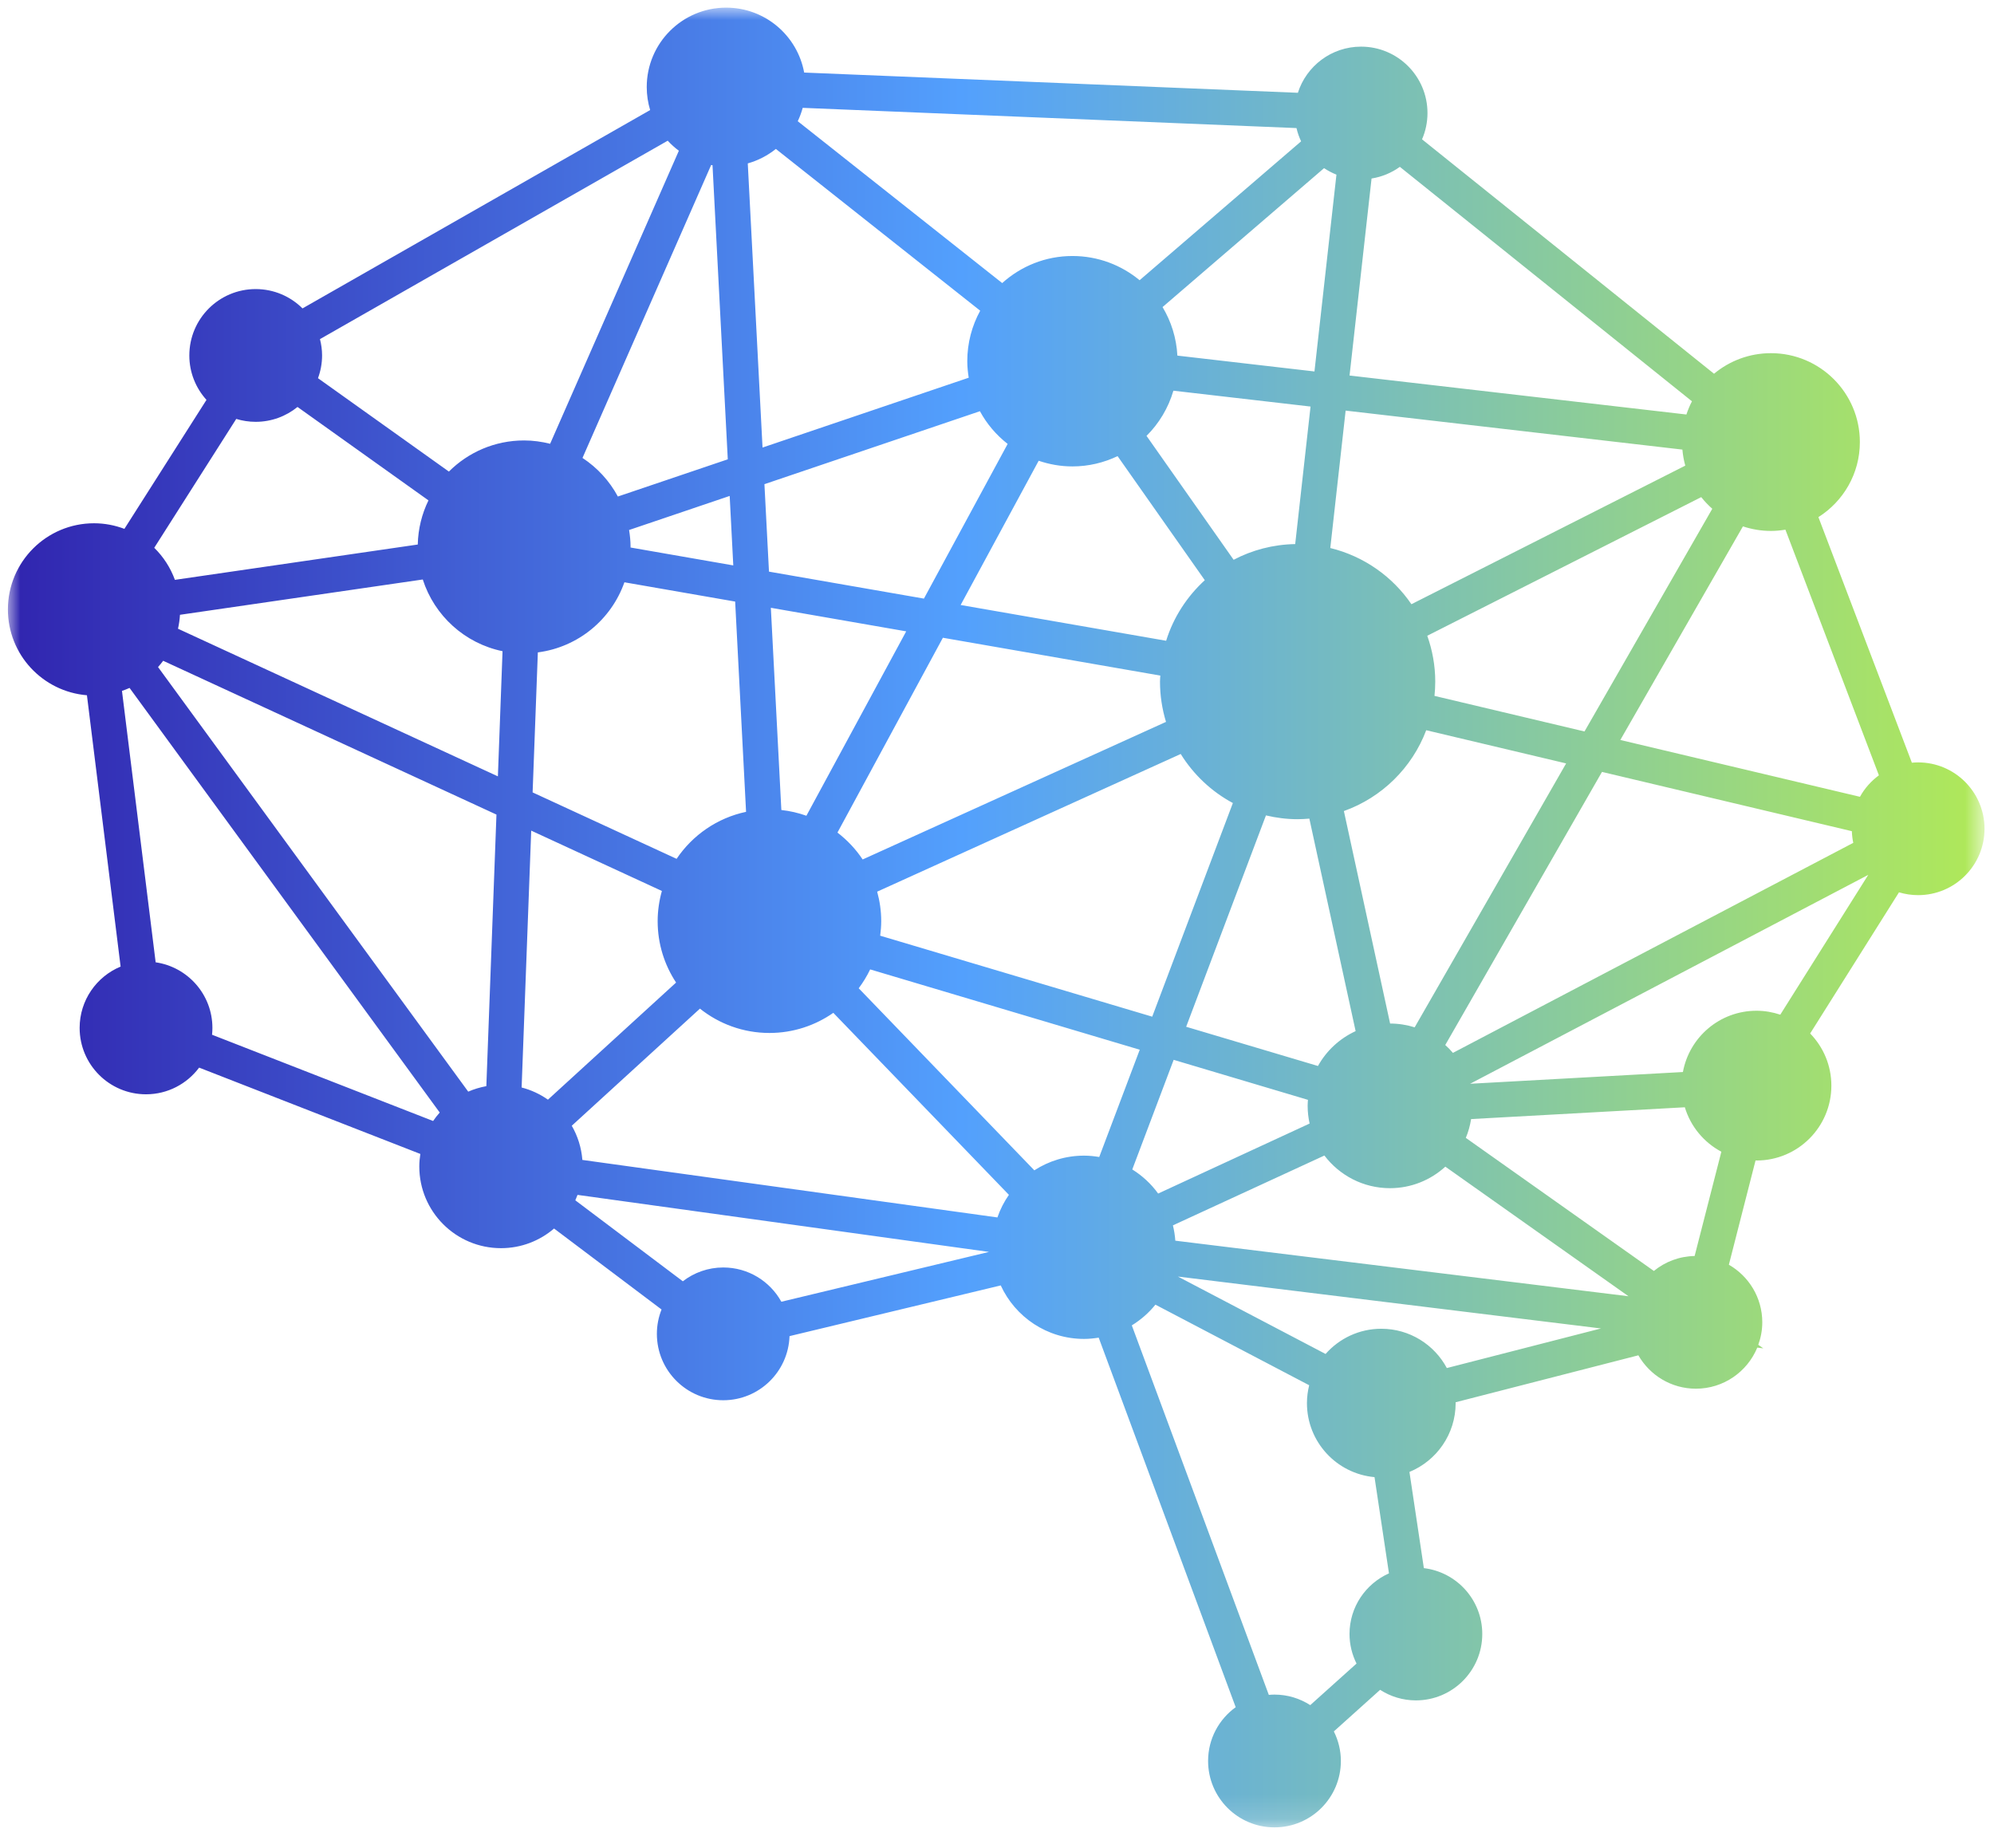 <?xml version="1.0" encoding="UTF-8"?>
<svg width="82px" height="76px" viewBox="0 0 82 76" version="1.1" xmlns="http://www.w3.org/2000/svg" xmlns:xlink="http://www.w3.org/1999/xlink">
    <!-- Generator: Sketch 58 (84663) - https://sketch.com -->
    <title>Monitor_AI_icon</title>
    <desc>Created with Sketch.</desc>
    <defs>
        <polygon id="path-1" points="2.20588235e-05 0 81.285 0 81.285 74.835 2.20588235e-05 74.835"></polygon>
        <linearGradient x1="0.258%" y1="49.75%" x2="101.258%" y2="49.75%" id="linearGradient-3">
            <stop stop-color="#3023AE" offset="0%"></stop>
            <stop stop-color="#53A0FD" offset="47.525%"></stop>
            <stop stop-color="#B4EC51" offset="100%"></stop>
        </linearGradient>
    </defs>
    <g id="Page-1" stroke="none" stroke-width="1" fill="none" fill-rule="evenodd">
        <g id="Monitor_NEW_v2" transform="translate(-732, -752)">
            <g id="Monitor_AI_icon" transform="translate(732.325, 752.314)">
                <mask id="mask-2" fill="white">
                    <use xlink:href="#path-1"></use>
                </mask>
                <g id="Clip-2"></g>
                <path d="M69.364,51.338 C68.729,51.35 68.146,51.577 67.688,51.953 L59.954,46.48 C60.057,46.237 60.129,45.976 60.172,45.707 L68.961,45.222 C69.199,46.013 69.746,46.668 70.463,47.05 L69.364,51.338 Z M56.478,54.33 C55.564,54.33 54.747,54.733 54.187,55.367 L48.116,52.184 L65.513,54.318 L59.174,55.946 C58.659,54.984 57.645,54.33 56.478,54.33 L56.478,54.33 Z M46.219,54.191 C46.589,53.963 46.919,53.676 47.19,53.339 L53.513,56.653 C53.455,56.889 53.421,57.134 53.421,57.389 C53.421,58.983 54.641,60.291 56.2,60.432 L56.794,64.389 C55.839,64.815 55.172,65.769 55.172,66.883 C55.172,67.321 55.278,67.732 55.46,68.099 L53.557,69.808 C53.132,69.535 52.628,69.375 52.086,69.375 C52.007,69.375 51.93,69.38 51.853,69.387 L46.219,54.191 Z M8.395,42.239 C8.405,42.146 8.41,42.053 8.41,41.958 C8.41,40.586 7.396,39.453 6.076,39.26 L4.691,28.099 C4.797,28.063 4.901,28.022 5.003,27.976 L17.758,45.438 C17.661,45.549 17.568,45.664 17.486,45.786 L8.395,42.239 Z M9.39,16.914 C9.643,16.991 9.911,17.033 10.19,17.033 C10.842,17.033 11.44,16.804 11.91,16.422 L17.295,20.264 C17.026,20.815 16.87,21.429 16.855,22.079 L6.868,23.532 C6.684,23.029 6.393,22.58 6.018,22.214 L9.39,16.914 Z M27.592,5.885 L22.298,17.936 C21.955,17.85 21.598,17.799 21.228,17.799 C20.02,17.798 18.927,18.288 18.135,19.079 L12.752,15.239 C12.859,14.947 12.92,14.633 12.92,14.304 C12.92,14.071 12.888,13.847 12.833,13.632 L27.134,5.472 C27.273,5.624 27.426,5.762 27.592,5.885 L27.592,5.885 Z M76.942,31.57 C76.623,31.805 76.354,32.105 76.163,32.454 L66.308,30.117 L71.35,21.333 C71.713,21.453 72.099,21.52 72.503,21.52 C72.705,21.52 72.903,21.5 73.097,21.468 L76.942,31.57 Z M48.008,50.708 C47.993,50.492 47.959,50.282 47.909,50.078 L54.139,47.206 C54.757,48.02 55.733,48.549 56.835,48.549 C57.713,48.549 58.51,48.212 59.112,47.664 L66.644,52.993 L48.008,50.708 Z M6.385,26.86 L20.091,33.185 L19.675,44.353 C19.415,44.401 19.166,44.476 18.93,44.579 L6.174,27.118 C6.249,27.035 6.319,26.949 6.385,26.86 L6.385,26.86 Z M28.976,6.48 L29.604,18.575 L25.084,20.105 C24.738,19.462 24.236,18.917 23.629,18.518 L28.92,6.472 C28.939,6.475 28.958,6.477 28.976,6.48 L28.976,6.48 Z M53.181,5.498 L46.539,11.21 C45.79,10.589 44.828,10.214 43.779,10.214 C42.666,10.213 41.656,10.637 40.889,11.327 L32.481,4.671 C32.565,4.495 32.633,4.312 32.685,4.121 L52.991,4.953 C53.035,5.143 53.099,5.326 53.181,5.498 L53.181,5.498 Z M69.026,16.732 L55.173,15.129 L56.078,7.027 C56.508,6.959 56.904,6.791 57.242,6.547 L69.254,16.189 C69.164,16.363 69.088,16.544 69.026,16.732 L69.026,16.732 Z M64.835,29.767 L58.666,28.304 C58.686,28.111 58.697,27.914 58.697,27.715 C58.697,27.054 58.578,26.421 58.369,25.831 L69.635,20.13 C69.772,20.303 69.925,20.463 70.09,20.609 L64.835,29.767 Z M46.238,47.779 L47.94,43.271 L53.462,44.916 C53.456,44.999 53.45,45.08 53.45,45.164 C53.45,45.414 53.479,45.657 53.53,45.891 L47.302,48.77 C47.016,48.374 46.654,48.038 46.238,47.779 L46.238,47.779 Z M26.894,36.326 C26.784,36.721 26.72,37.137 26.72,37.568 C26.72,38.501 27,39.368 27.478,40.093 L22.208,44.909 C21.885,44.681 21.52,44.511 21.126,44.408 L21.52,33.845 L26.894,36.326 Z M21.793,26.515 C23.45,26.301 24.814,25.163 25.353,23.632 L29.907,24.425 L30.356,33.072 C29.171,33.323 28.153,34.032 27.499,35.005 L21.578,32.273 L21.793,26.515 Z M29.83,22.938 L25.605,22.202 C25.605,22.194 25.606,22.186 25.606,22.177 C25.606,21.94 25.582,21.709 25.545,21.482 L29.682,20.081 L29.83,22.938 Z M39.973,16.597 C40.256,17.121 40.647,17.577 41.113,17.942 L37.67,24.303 L31.298,23.194 L31.111,19.597 L39.973,16.597 Z M52.938,22.061 C52.025,22.077 51.164,22.308 50.406,22.707 L46.824,17.611 C47.337,17.102 47.721,16.465 47.929,15.753 L53.569,16.405 L52.938,22.061 Z M56.841,41.778 L54.94,33.04 C56.5,32.483 57.741,31.263 58.326,29.716 L64.08,31.081 L57.851,41.934 C57.533,41.834 57.193,41.779 56.841,41.778 L56.841,41.778 Z M51.735,33.219 C52.154,33.318 52.588,33.375 53.037,33.375 C53.2,33.375 53.361,33.364 53.52,33.351 L55.423,42.09 C54.767,42.392 54.222,42.896 53.874,43.524 L48.454,41.911 L51.735,33.219 Z M35.871,38.166 C35.897,37.969 35.914,37.77 35.914,37.568 C35.914,37.147 35.853,36.742 35.747,36.355 L48.23,30.693 C48.756,31.539 49.494,32.239 50.375,32.71 L47.058,41.496 L35.871,38.166 Z M32.837,33.233 C32.508,33.117 32.165,33.035 31.807,32.997 L31.375,24.681 L36.941,25.65 L32.837,33.233 Z M47.391,27.469 C47.387,27.551 47.378,27.633 47.378,27.715 C47.378,28.292 47.466,28.848 47.625,29.373 L35.15,35.031 C34.869,34.607 34.517,34.235 34.114,33.925 L38.45,25.913 L47.391,27.469 Z M43.779,18.867 C44.444,18.867 45.071,18.712 45.634,18.444 L49.22,23.546 C48.49,24.215 47.932,25.068 47.631,26.037 L39.18,24.566 L42.389,18.634 C42.826,18.783 43.292,18.867 43.779,18.867 L43.779,18.867 Z M44.253,47.211 C43.499,47.211 42.799,47.434 42.21,47.815 L34.988,40.328 C35.169,40.086 35.327,39.827 35.459,39.552 L46.545,42.855 L44.879,47.267 C44.675,47.232 44.467,47.211 44.253,47.211 L44.253,47.211 Z M68.861,18.175 C68.88,18.402 68.921,18.622 68.979,18.835 L57.717,24.534 C56.941,23.395 55.759,22.559 54.381,22.223 L55.012,16.572 L68.861,18.175 Z M54.125,6.601 C54.284,6.707 54.454,6.796 54.634,6.868 L53.73,14.962 L48.093,14.31 C48.054,13.582 47.837,12.903 47.483,12.314 L54.125,6.601 Z M31.581,5.811 L39.984,12.463 C39.646,13.08 39.453,13.787 39.453,14.54 C39.453,14.772 39.477,14.997 39.512,15.219 L31.033,18.091 L30.426,6.406 C30.853,6.285 31.244,6.081 31.581,5.811 L31.581,5.811 Z M23.624,47.387 C23.584,46.877 23.43,46.401 23.188,45.981 L28.459,41.165 C29.244,41.79 30.236,42.166 31.317,42.166 C32.294,42.166 33.199,41.858 33.944,41.338 L41.165,48.823 C40.966,49.107 40.807,49.419 40.692,49.752 L23.624,47.387 Z M75.83,33.868 C75.836,34.032 75.854,34.192 75.888,34.347 L59.424,42.985 C59.327,42.869 59.221,42.763 59.109,42.661 L65.554,31.43 L75.83,33.868 Z M17.061,23.517 C17.539,25.006 18.789,26.146 20.341,26.466 L20.15,31.613 L6.995,25.542 C7.037,25.356 7.064,25.164 7.076,24.969 L17.061,23.517 Z M29.418,51.81 C28.791,51.81 28.215,52.023 27.755,52.378 L23.334,49.048 C23.367,48.975 23.397,48.901 23.425,48.825 L40.345,51.17 L31.807,53.219 C31.342,52.379 30.447,51.81 29.418,51.81 L29.418,51.81 Z M71.908,41.252 C70.398,41.252 69.146,42.339 68.882,43.772 L60.131,44.255 L76.504,35.664 L72.886,41.414 C72.578,41.311 72.25,41.252 71.908,41.252 L71.908,41.252 Z M78.555,31.039 C78.468,31.039 78.383,31.044 78.298,31.052 L74.454,20.952 C75.477,20.305 76.159,19.166 76.159,17.866 C76.159,15.845 74.521,14.21 72.503,14.21 C71.612,14.21 70.796,14.528 70.162,15.056 L58.154,5.416 C58.298,5.084 58.378,4.719 58.378,4.335 C58.378,2.827 57.155,1.604 55.647,1.604 C54.43,1.604 53.4,2.401 53.048,3.502 L32.745,2.67 C32.466,1.151 31.137,-0 29.536,-0 C27.733,-0 26.271,1.461 26.271,3.265 C26.271,3.595 26.321,3.912 26.411,4.212 L12.115,12.369 C11.622,11.878 10.942,11.574 10.19,11.574 C8.682,11.574 7.461,12.796 7.461,14.304 C7.461,15.008 7.729,15.647 8.166,16.131 L4.791,21.435 C4.403,21.289 3.984,21.205 3.544,21.205 C1.586,21.204 2.20588235e-05,22.791 2.20588235e-05,24.749 C2.20588235e-05,26.607 1.43,28.128 3.25,28.278 L4.635,39.436 C3.646,39.846 2.95,40.82 2.95,41.958 C2.95,43.466 4.172,44.688 5.679,44.688 C6.575,44.688 7.366,44.256 7.864,43.591 L16.961,47.141 C16.935,47.309 16.918,47.48 16.918,47.656 C16.918,49.513 18.422,51.016 20.278,51.016 C21.112,51.016 21.873,50.711 22.46,50.208 L26.88,53.538 C26.757,53.848 26.688,54.186 26.688,54.54 C26.688,56.048 27.91,57.27 29.418,57.27 C30.895,57.27 32.094,56.096 32.143,54.633 L40.829,52.548 C41.425,53.845 42.733,54.748 44.253,54.748 C44.459,54.748 44.66,54.727 44.857,54.696 L50.491,69.893 C49.804,70.388 49.356,71.193 49.356,72.104 C49.356,73.613 50.578,74.835 52.086,74.835 C53.594,74.835 54.816,73.613 54.816,72.104 C54.816,71.667 54.71,71.255 54.527,70.889 L56.43,69.179 C56.855,69.453 57.359,69.613 57.901,69.613 C59.41,69.613 60.631,68.39 60.631,66.883 C60.631,65.486 59.583,64.337 58.229,64.174 L57.636,60.218 C58.75,59.761 59.536,58.666 59.536,57.389 C59.536,57.376 59.534,57.365 59.534,57.353 L67.05,55.422 C67.521,56.242 68.403,56.795 69.416,56.795 C70.555,56.795 71.53,56.097 71.94,55.106 L72.188,55.136 L71.981,54.99 C72.086,54.7 72.146,54.39 72.146,54.064 C72.146,53.051 71.592,52.168 70.772,51.697 L71.869,47.409 C71.882,47.409 71.895,47.411 71.908,47.411 C73.609,47.411 74.987,46.033 74.987,44.332 C74.987,43.498 74.654,42.742 74.115,42.187 L77.768,36.382 C78.018,36.457 78.281,36.498 78.555,36.498 C80.063,36.498 81.285,35.276 81.285,33.768 C81.285,32.261 80.063,31.039 78.555,31.039 L78.555,31.039 Z" id="Fill-1" fill="url(#linearGradient-3)" mask="url(#mask-2)"></path>
            </g>
        </g>
    </g>
</svg>